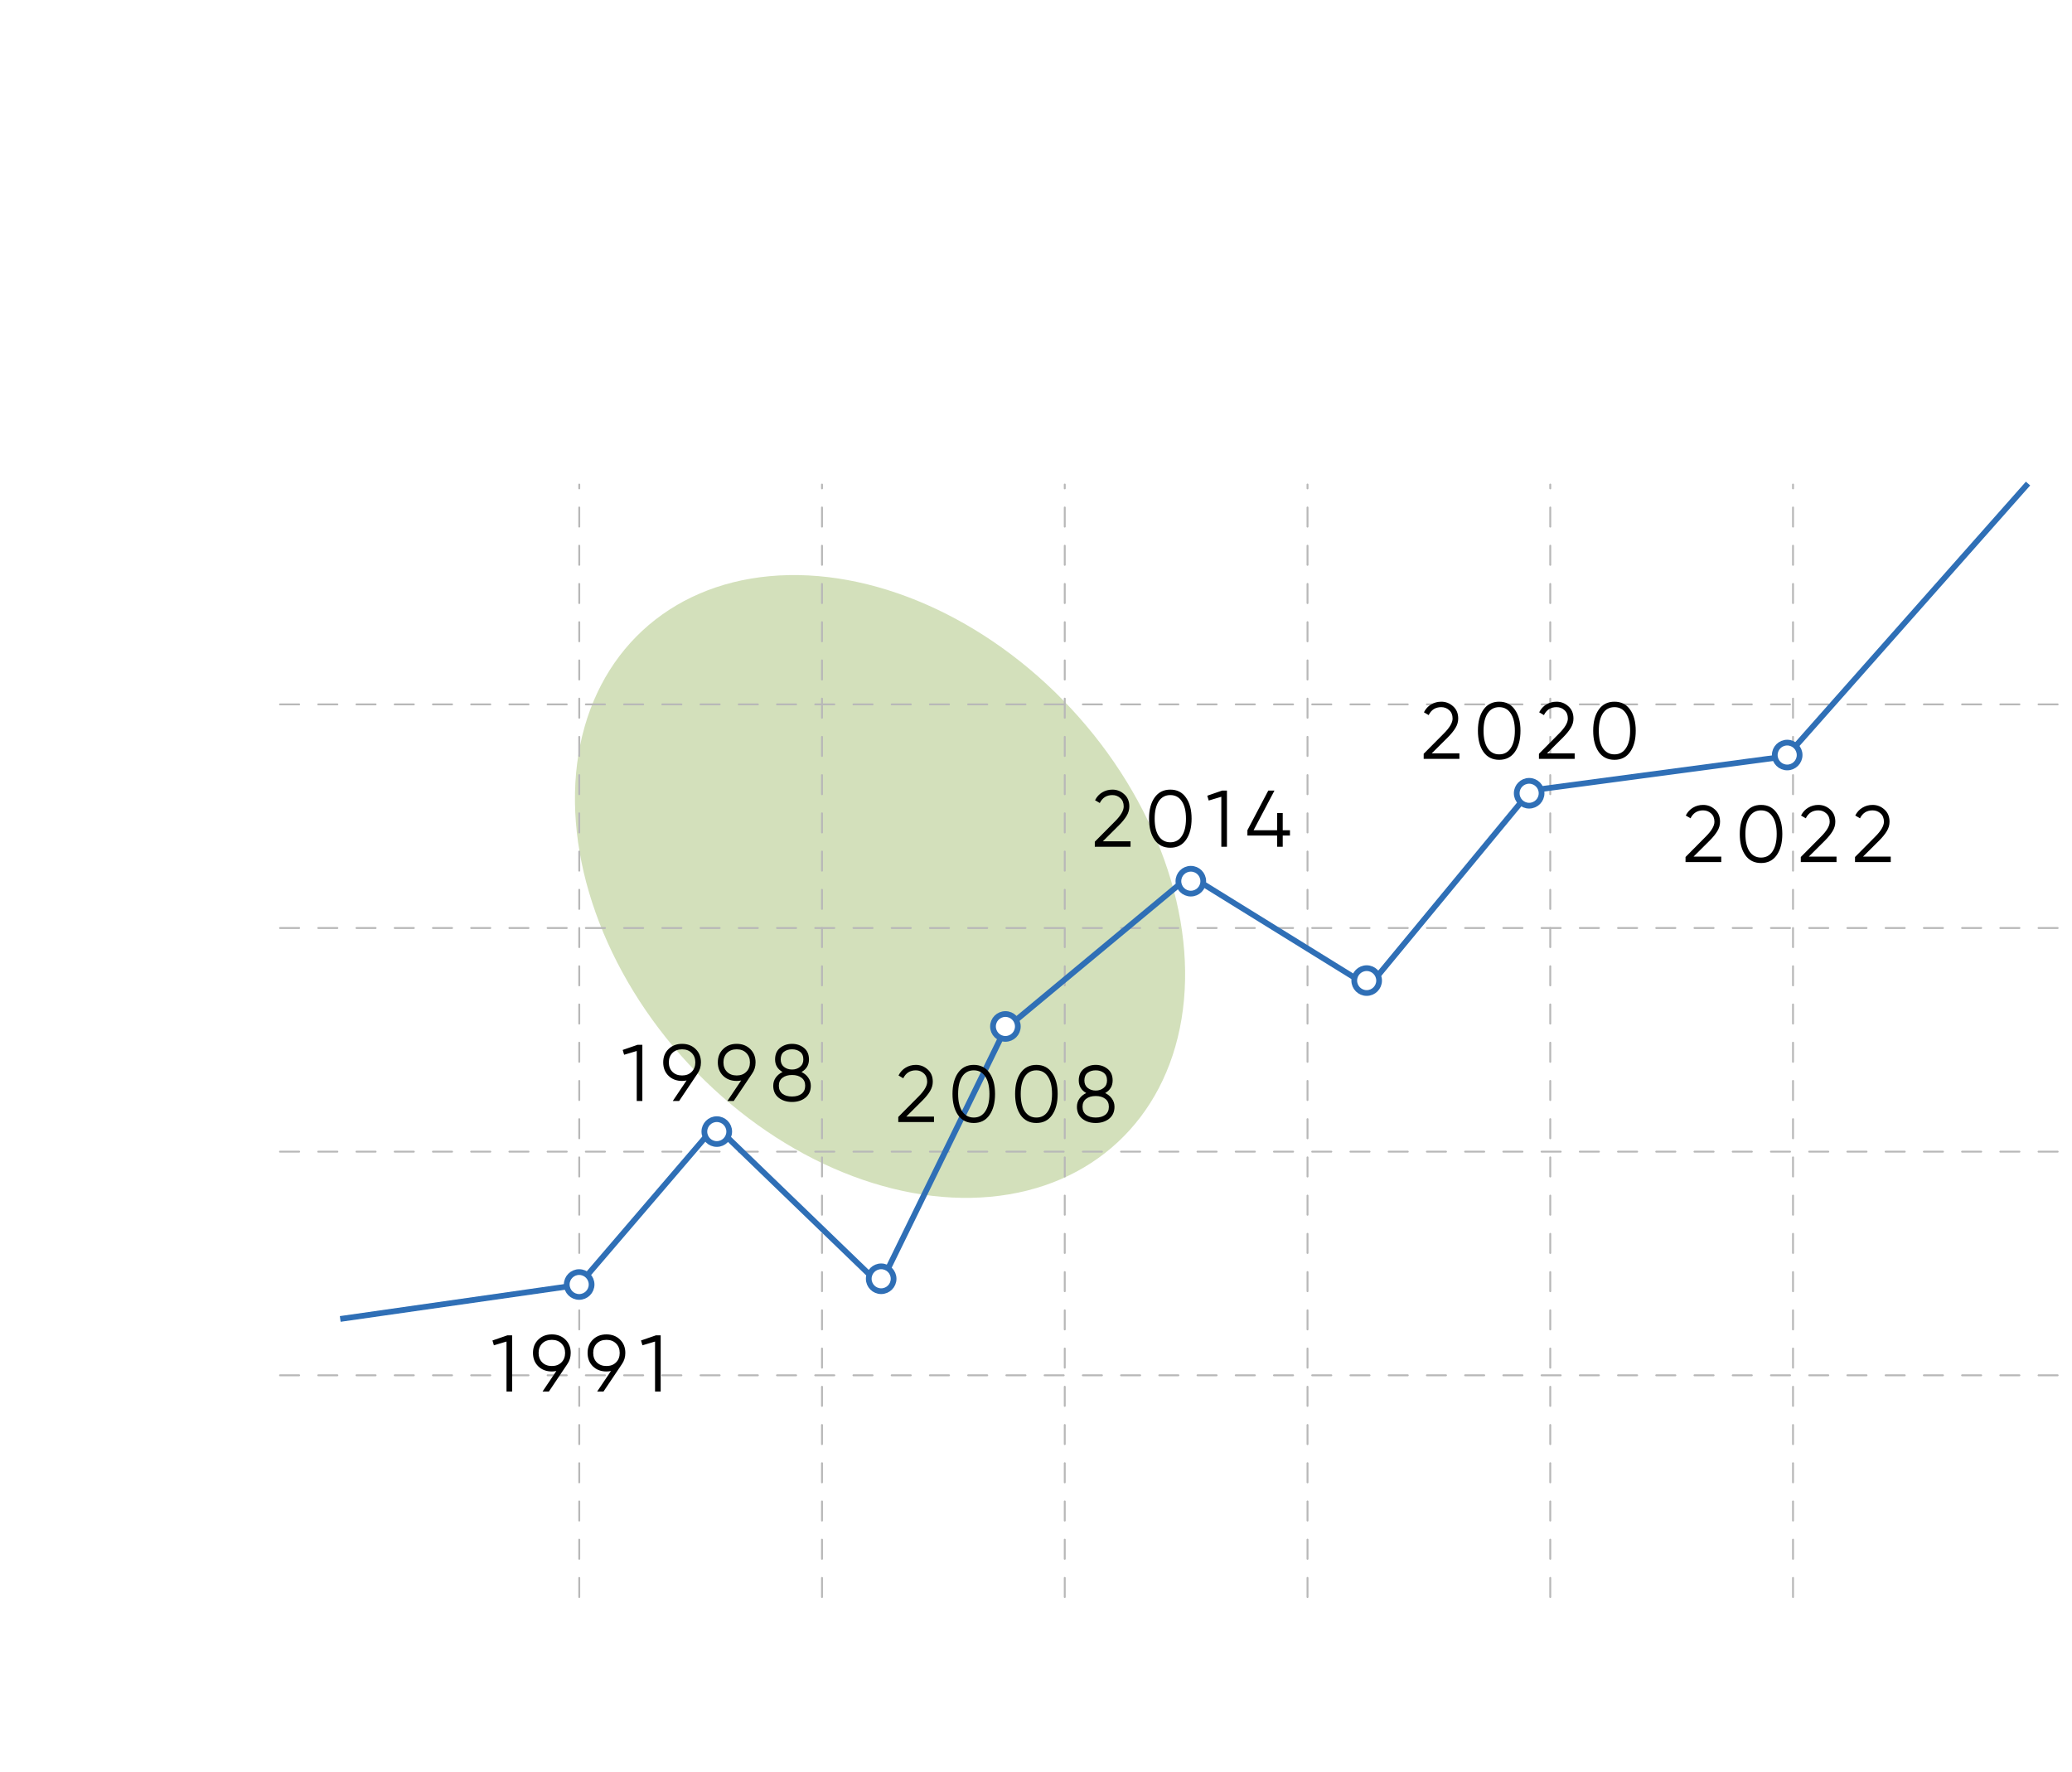 <?xml version="1.0" encoding="UTF-8"?> <svg xmlns="http://www.w3.org/2000/svg" width="1084" height="927" viewBox="0 0 1084 927" fill="none"> <g filter="url(#filter0_f_211_19)"> <ellipse cx="460.403" cy="463.765" rx="136.574" ry="182.659" transform="rotate(-42.923 460.403 463.765)" fill="#BCCF97" fill-opacity="0.66"></ellipse> </g> <line x1="303.046" y1="835.501" x2="303.046" y2="253.5" stroke="#B8B8B8" stroke-linecap="round" stroke-dasharray="10 10"></line> <line x1="430.046" y1="835.501" x2="430.046" y2="253.5" stroke="#B8B8B8" stroke-linecap="round" stroke-dasharray="10 10"></line> <line x1="557.046" y1="835.501" x2="557.046" y2="253.5" stroke="#B8B8B8" stroke-linecap="round" stroke-dasharray="10 10"></line> <line x1="684.046" y1="835.501" x2="684.046" y2="253.5" stroke="#B8B8B8" stroke-linecap="round" stroke-dasharray="10 10"></line> <line x1="146.5" y1="719.5" x2="1083.03" y2="719.5" stroke="#B8B8B8" stroke-linecap="round" stroke-dasharray="10 10"></line> <line x1="146.5" y1="602.5" x2="1083.03" y2="602.5" stroke="#B8B8B8" stroke-linecap="round" stroke-dasharray="10 10"></line> <line x1="146.5" y1="485.5" x2="1083.03" y2="485.5" stroke="#B8B8B8" stroke-linecap="round" stroke-dasharray="10 10"></line> <line x1="146.5" y1="368.5" x2="1083.03" y2="368.5" stroke="#B8B8B8" stroke-linecap="round" stroke-dasharray="10 10"></line> <line x1="811.046" y1="835.501" x2="811.046" y2="253.5" stroke="#B8B8B8" stroke-linecap="round" stroke-dasharray="10 10"></line> <line x1="938.046" y1="835.501" x2="938.046" y2="253.5" stroke="#B8B8B8" stroke-linecap="round" stroke-dasharray="10 10"></line> <path d="M178 690.02L302.869 672.182L374.222 588.936L460.441 672.182L525.848 538.394L622.473 458.121L716.125 516.096L800.857 413.525L934.645 395.687L1061 252.979" stroke="#2F6FB6" stroke-width="3"></path> <circle cx="303" cy="672" r="6.5" fill="white" stroke="#2F6FB6" stroke-width="3"></circle> <circle cx="375" cy="592" r="6.5" fill="white" stroke="#2F6FB6" stroke-width="3"></circle> <circle cx="461" cy="669" r="6.5" fill="white" stroke="#2F6FB6" stroke-width="3"></circle> <circle cx="526" cy="537" r="6.5" fill="white" stroke="#2F6FB6" stroke-width="3"></circle> <circle cx="623" cy="461" r="6.5" fill="white" stroke="#2F6FB6" stroke-width="3"></circle> <circle cx="715" cy="513" r="6.5" fill="white" stroke="#2F6FB6" stroke-width="3"></circle> <circle cx="800" cy="415" r="6.5" fill="white" stroke="#2F6FB6" stroke-width="3"></circle> <circle cx="935" cy="395" r="6.5" fill="white" stroke="#2F6FB6" stroke-width="3"></circle> <path d="M265.405 698.6H267.925V728H264.985V701.834L258.391 703.808L257.635 701.288L265.405 698.6ZM298.579 707.798C298.579 710.01 297.977 711.97 296.773 713.678L287.155 728H283.837L291.061 717.248C290.305 717.416 289.521 717.5 288.709 717.5C285.825 717.5 283.459 716.604 281.611 714.812C279.763 712.992 278.839 710.654 278.839 707.798C278.839 704.942 279.763 702.618 281.611 700.826C283.459 699.006 285.825 698.096 288.709 698.096C291.593 698.096 293.959 699.006 295.807 700.826C297.655 702.618 298.579 704.942 298.579 707.798ZM283.669 702.842C282.409 704.102 281.779 705.754 281.779 707.798C281.779 709.842 282.409 711.494 283.669 712.754C284.957 714.014 286.637 714.644 288.709 714.644C290.781 714.644 292.447 714.014 293.707 712.754C294.995 711.494 295.639 709.842 295.639 707.798C295.639 705.754 294.995 704.102 293.707 702.842C292.447 701.582 290.781 700.952 288.709 700.952C286.637 700.952 284.957 701.582 283.669 702.842ZM327.15 707.798C327.15 710.01 326.548 711.97 325.344 713.678L315.726 728H312.408L319.632 717.248C318.876 717.416 318.092 717.5 317.28 717.5C314.396 717.5 312.03 716.604 310.182 714.812C308.334 712.992 307.41 710.654 307.41 707.798C307.41 704.942 308.334 702.618 310.182 700.826C312.03 699.006 314.396 698.096 317.28 698.096C320.164 698.096 322.53 699.006 324.378 700.826C326.226 702.618 327.15 704.942 327.15 707.798ZM312.24 702.842C310.98 704.102 310.35 705.754 310.35 707.798C310.35 709.842 310.98 711.494 312.24 712.754C313.528 714.014 315.208 714.644 317.28 714.644C319.352 714.644 321.018 714.014 322.278 712.754C323.566 711.494 324.21 709.842 324.21 707.798C324.21 705.754 323.566 704.102 322.278 702.842C321.018 701.582 319.352 700.952 317.28 700.952C315.208 700.952 313.528 701.582 312.24 702.842ZM343.121 698.6H345.641V728H342.701V701.834L336.107 703.808L335.351 701.288L343.121 698.6Z" fill="black"></path> <path d="M333.537 546.6H336.057V576H333.117V549.834L326.523 551.808L325.767 549.288L333.537 546.6ZM366.71 555.798C366.71 558.01 366.108 559.97 364.904 561.678L355.286 576H351.968L359.192 565.248C358.436 565.416 357.652 565.5 356.84 565.5C353.956 565.5 351.59 564.604 349.742 562.812C347.894 560.992 346.97 558.654 346.97 555.798C346.97 552.942 347.894 550.618 349.742 548.826C351.59 547.006 353.956 546.096 356.84 546.096C359.724 546.096 362.09 547.006 363.938 548.826C365.786 550.618 366.71 552.942 366.71 555.798ZM351.8 550.842C350.54 552.102 349.91 553.754 349.91 555.798C349.91 557.842 350.54 559.494 351.8 560.754C353.088 562.014 354.768 562.644 356.84 562.644C358.912 562.644 360.578 562.014 361.838 560.754C363.126 559.494 363.77 557.842 363.77 555.798C363.77 553.754 363.126 552.102 361.838 550.842C360.578 549.582 358.912 548.952 356.84 548.952C354.768 548.952 353.088 549.582 351.8 550.842ZM395.282 555.798C395.282 558.01 394.68 559.97 393.476 561.678L383.858 576H380.54L387.764 565.248C387.008 565.416 386.224 565.5 385.412 565.5C382.528 565.5 380.162 564.604 378.314 562.812C376.466 560.992 375.542 558.654 375.542 555.798C375.542 552.942 376.466 550.618 378.314 548.826C380.162 547.006 382.528 546.096 385.412 546.096C388.296 546.096 390.662 547.006 392.51 548.826C394.358 550.618 395.282 552.942 395.282 555.798ZM380.372 550.842C379.112 552.102 378.482 553.754 378.482 555.798C378.482 557.842 379.112 559.494 380.372 560.754C381.66 562.014 383.34 562.644 385.412 562.644C387.484 562.644 389.15 562.014 390.41 560.754C391.698 559.494 392.342 557.842 392.342 555.798C392.342 553.754 391.698 552.102 390.41 550.842C389.15 549.582 387.484 548.952 385.412 548.952C383.34 548.952 381.66 549.582 380.372 550.842ZM419.317 560.838C420.801 561.538 421.977 562.518 422.845 563.778C423.741 565.01 424.189 566.424 424.189 568.02C424.189 570.68 423.251 572.766 421.375 574.278C419.499 575.762 417.161 576.504 414.361 576.504C411.561 576.504 409.223 575.762 407.347 574.278C405.471 572.766 404.533 570.68 404.533 568.02C404.533 566.424 404.967 565.01 405.835 563.778C406.731 562.518 407.921 561.538 409.405 560.838C406.801 559.354 405.499 557.156 405.499 554.244C405.499 551.612 406.367 549.596 408.103 548.196C409.867 546.796 411.953 546.096 414.361 546.096C416.769 546.096 418.841 546.796 420.577 548.196C422.341 549.596 423.223 551.612 423.223 554.244C423.223 557.156 421.921 559.354 419.317 560.838ZM418.561 550.254C417.441 549.386 416.041 548.952 414.361 548.952C412.681 548.952 411.267 549.386 410.119 550.254C408.999 551.122 408.439 552.452 408.439 554.244C408.439 555.924 409.013 557.226 410.161 558.15C411.337 559.074 412.737 559.536 414.361 559.536C415.985 559.536 417.371 559.074 418.519 558.15C419.695 557.226 420.283 555.924 420.283 554.244C420.283 552.452 419.709 551.122 418.561 550.254ZM409.363 572.22C410.623 573.172 412.289 573.648 414.361 573.648C416.433 573.648 418.099 573.172 419.359 572.22C420.619 571.24 421.249 569.84 421.249 568.02C421.249 566.2 420.619 564.814 419.359 563.862C418.099 562.882 416.433 562.392 414.361 562.392C412.289 562.392 410.623 562.882 409.363 563.862C408.103 564.814 407.473 566.2 407.473 568.02C407.473 569.84 408.103 571.24 409.363 572.22Z" fill="black"></path> <path d="M469.942 587V584.354L480.526 573.686C483.55 570.662 485.062 568.072 485.062 565.916C485.062 564.04 484.474 562.584 483.298 561.548C482.15 560.484 480.764 559.952 479.14 559.952C476.116 559.952 473.918 561.338 472.546 564.11L470.068 562.64C470.992 560.82 472.252 559.448 473.848 558.524C475.444 557.572 477.208 557.096 479.14 557.096C481.492 557.096 483.55 557.894 485.314 559.49C487.106 561.058 488.002 563.2 488.002 565.916C488.002 567.624 487.526 569.262 486.574 570.83C485.622 572.398 484.278 574.05 482.542 575.786L474.142 584.144H488.632V587H469.942ZM517.638 583.388C515.706 586.132 512.976 587.504 509.448 587.504C505.92 587.504 503.176 586.132 501.216 583.388C499.284 580.616 498.318 576.92 498.318 572.3C498.318 567.68 499.284 563.998 501.216 561.254C503.176 558.482 505.92 557.096 509.448 557.096C512.976 557.096 515.706 558.482 517.638 561.254C519.598 563.998 520.578 567.68 520.578 572.3C520.578 576.92 519.598 580.616 517.638 583.388ZM503.4 581.414C504.856 583.57 506.872 584.648 509.448 584.648C512.024 584.648 514.026 583.57 515.454 581.414C516.91 579.258 517.638 576.22 517.638 572.3C517.638 568.38 516.91 565.342 515.454 563.186C514.026 561.03 512.024 559.952 509.448 559.952C506.872 559.952 504.856 561.03 503.4 563.186C501.972 565.342 501.258 568.38 501.258 572.3C501.258 576.22 501.972 579.258 503.4 581.414ZM550.393 583.388C548.461 586.132 545.731 587.504 542.203 587.504C538.675 587.504 535.931 586.132 533.971 583.388C532.039 580.616 531.073 576.92 531.073 572.3C531.073 567.68 532.039 563.998 533.971 561.254C535.931 558.482 538.675 557.096 542.203 557.096C545.731 557.096 548.461 558.482 550.393 561.254C552.353 563.998 553.333 567.68 553.333 572.3C553.333 576.92 552.353 580.616 550.393 583.388ZM536.155 581.414C537.611 583.57 539.627 584.648 542.203 584.648C544.779 584.648 546.781 583.57 548.209 581.414C549.665 579.258 550.393 576.22 550.393 572.3C550.393 568.38 549.665 565.342 548.209 563.186C546.781 561.03 544.779 559.952 542.203 559.952C539.627 559.952 537.611 561.03 536.155 563.186C534.727 565.342 534.013 568.38 534.013 572.3C534.013 576.22 534.727 579.258 536.155 581.414ZM578.192 571.838C579.676 572.538 580.852 573.518 581.72 574.778C582.616 576.01 583.064 577.424 583.064 579.02C583.064 581.68 582.126 583.766 580.25 585.278C578.374 586.762 576.036 587.504 573.236 587.504C570.436 587.504 568.098 586.762 566.222 585.278C564.346 583.766 563.408 581.68 563.408 579.02C563.408 577.424 563.842 576.01 564.71 574.778C565.606 573.518 566.796 572.538 568.28 571.838C565.676 570.354 564.374 568.156 564.374 565.244C564.374 562.612 565.242 560.596 566.978 559.196C568.742 557.796 570.828 557.096 573.236 557.096C575.644 557.096 577.716 557.796 579.452 559.196C581.216 560.596 582.098 562.612 582.098 565.244C582.098 568.156 580.796 570.354 578.192 571.838ZM577.436 561.254C576.316 560.386 574.916 559.952 573.236 559.952C571.556 559.952 570.142 560.386 568.994 561.254C567.874 562.122 567.314 563.452 567.314 565.244C567.314 566.924 567.888 568.226 569.036 569.15C570.212 570.074 571.612 570.536 573.236 570.536C574.86 570.536 576.246 570.074 577.394 569.15C578.57 568.226 579.158 566.924 579.158 565.244C579.158 563.452 578.584 562.122 577.436 561.254ZM568.238 583.22C569.498 584.172 571.164 584.648 573.236 584.648C575.308 584.648 576.974 584.172 578.234 583.22C579.494 582.24 580.124 580.84 580.124 579.02C580.124 577.2 579.494 575.814 578.234 574.862C576.974 573.882 575.308 573.392 573.236 573.392C571.164 573.392 569.498 573.882 568.238 574.862C566.978 575.814 566.348 577.2 566.348 579.02C566.348 580.84 566.978 582.24 568.238 583.22Z" fill="black"></path> <path d="M572.766 443V440.354L583.35 429.686C586.374 426.662 587.886 424.072 587.886 421.916C587.886 420.04 587.298 418.584 586.122 417.548C584.974 416.484 583.588 415.952 581.964 415.952C578.94 415.952 576.742 417.338 575.37 420.11L572.892 418.64C573.816 416.82 575.076 415.448 576.672 414.524C578.268 413.572 580.032 413.096 581.964 413.096C584.316 413.096 586.374 413.894 588.138 415.49C589.93 417.058 590.826 419.2 590.826 421.916C590.826 423.624 590.35 425.262 589.398 426.83C588.446 428.398 587.102 430.05 585.366 431.786L576.966 440.144H591.456V443H572.766ZM620.462 439.388C618.53 442.132 615.8 443.504 612.272 443.504C608.744 443.504 606 442.132 604.04 439.388C602.108 436.616 601.142 432.92 601.142 428.3C601.142 423.68 602.108 419.998 604.04 417.254C606 414.482 608.744 413.096 612.272 413.096C615.8 413.096 618.53 414.482 620.462 417.254C622.422 419.998 623.402 423.68 623.402 428.3C623.402 432.92 622.422 436.616 620.462 439.388ZM606.224 437.414C607.68 439.57 609.696 440.648 612.272 440.648C614.848 440.648 616.85 439.57 618.278 437.414C619.734 435.258 620.462 432.22 620.462 428.3C620.462 424.38 619.734 421.342 618.278 419.186C616.85 417.03 614.848 415.952 612.272 415.952C609.696 415.952 607.68 417.03 606.224 419.186C604.796 421.342 604.082 424.38 604.082 428.3C604.082 432.22 604.796 435.258 606.224 437.414ZM639.377 413.6H641.897V443H638.957V416.834L632.363 418.808L631.607 416.288L639.377 413.6ZM674.861 434.348V437.12H671.081V443H668.141V437.12H652.601V434.348L663.521 413.6H666.755L655.835 434.348H668.141V425.36H671.081V434.348H674.861Z" fill="black"></path> <path d="M744.824 397V394.354L755.408 383.686C758.432 380.662 759.944 378.072 759.944 375.916C759.944 374.04 759.356 372.584 758.18 371.548C757.032 370.484 755.646 369.952 754.022 369.952C750.998 369.952 748.8 371.338 747.428 374.11L744.95 372.64C745.874 370.82 747.134 369.448 748.73 368.524C750.326 367.572 752.09 367.096 754.022 367.096C756.374 367.096 758.432 367.894 760.196 369.49C761.988 371.058 762.884 373.2 762.884 375.916C762.884 377.624 762.408 379.262 761.456 380.83C760.504 382.398 759.16 384.05 757.424 385.786L749.024 394.144H763.514V397H744.824ZM792.52 393.388C790.588 396.132 787.858 397.504 784.33 397.504C780.802 397.504 778.058 396.132 776.098 393.388C774.166 390.616 773.2 386.92 773.2 382.3C773.2 377.68 774.166 373.998 776.098 371.254C778.058 368.482 780.802 367.096 784.33 367.096C787.858 367.096 790.588 368.482 792.52 371.254C794.48 373.998 795.46 377.68 795.46 382.3C795.46 386.92 794.48 390.616 792.52 393.388ZM778.282 391.414C779.738 393.57 781.754 394.648 784.33 394.648C786.906 394.648 788.908 393.57 790.336 391.414C791.792 389.258 792.52 386.22 792.52 382.3C792.52 378.38 791.792 375.342 790.336 373.186C788.908 371.03 786.906 369.952 784.33 369.952C781.754 369.952 779.738 371.03 778.282 373.186C776.854 375.342 776.14 378.38 776.14 382.3C776.14 386.22 776.854 389.258 778.282 391.414ZM805.125 397V394.354L815.709 383.686C818.733 380.662 820.245 378.072 820.245 375.916C820.245 374.04 819.657 372.584 818.481 371.548C817.333 370.484 815.947 369.952 814.323 369.952C811.299 369.952 809.101 371.338 807.729 374.11L805.251 372.64C806.175 370.82 807.435 369.448 809.031 368.524C810.627 367.572 812.391 367.096 814.323 367.096C816.675 367.096 818.733 367.894 820.497 369.49C822.289 371.058 823.185 373.2 823.185 375.916C823.185 377.624 822.709 379.262 821.757 380.83C820.805 382.398 819.461 384.05 817.725 385.786L809.325 394.144H823.815V397H805.125ZM852.821 393.388C850.889 396.132 848.159 397.504 844.631 397.504C841.103 397.504 838.359 396.132 836.399 393.388C834.467 390.616 833.501 386.92 833.501 382.3C833.501 377.68 834.467 373.998 836.399 371.254C838.359 368.482 841.103 367.096 844.631 367.096C848.159 367.096 850.889 368.482 852.821 371.254C854.781 373.998 855.761 377.68 855.761 382.3C855.761 386.92 854.781 390.616 852.821 393.388ZM838.583 391.414C840.039 393.57 842.055 394.648 844.631 394.648C847.207 394.648 849.209 393.57 850.637 391.414C852.093 389.258 852.821 386.22 852.821 382.3C852.821 378.38 852.093 375.342 850.637 373.186C849.209 371.03 847.207 369.952 844.631 369.952C842.055 369.952 840.039 371.03 838.583 373.186C837.155 375.342 836.441 378.38 836.441 382.3C836.441 386.22 837.155 389.258 838.583 391.414Z" fill="black"></path> <path d="M881.813 451V448.354L892.397 437.686C895.421 434.662 896.933 432.072 896.933 429.916C896.933 428.04 896.345 426.584 895.169 425.548C894.021 424.484 892.635 423.952 891.011 423.952C887.987 423.952 885.789 425.338 884.417 428.11L881.939 426.64C882.863 424.82 884.123 423.448 885.719 422.524C887.315 421.572 889.079 421.096 891.011 421.096C893.363 421.096 895.421 421.894 897.185 423.49C898.977 425.058 899.873 427.2 899.873 429.916C899.873 431.624 899.397 433.262 898.445 434.83C897.493 436.398 896.149 438.05 894.413 439.786L886.013 448.144H900.503V451H881.813ZM929.509 447.388C927.577 450.132 924.847 451.504 921.319 451.504C917.791 451.504 915.047 450.132 913.087 447.388C911.155 444.616 910.189 440.92 910.189 436.3C910.189 431.68 911.155 427.998 913.087 425.254C915.047 422.482 917.791 421.096 921.319 421.096C924.847 421.096 927.577 422.482 929.509 425.254C931.469 427.998 932.449 431.68 932.449 436.3C932.449 440.92 931.469 444.616 929.509 447.388ZM915.271 445.414C916.727 447.57 918.743 448.648 921.319 448.648C923.895 448.648 925.897 447.57 927.325 445.414C928.781 443.258 929.509 440.22 929.509 436.3C929.509 432.38 928.781 429.342 927.325 427.186C925.897 425.03 923.895 423.952 921.319 423.952C918.743 423.952 916.727 425.03 915.271 427.186C913.843 429.342 913.129 432.38 913.129 436.3C913.129 440.22 913.843 443.258 915.271 445.414ZM942.114 451V448.354L952.698 437.686C955.722 434.662 957.234 432.072 957.234 429.916C957.234 428.04 956.646 426.584 955.47 425.548C954.322 424.484 952.936 423.952 951.312 423.952C948.288 423.952 946.09 425.338 944.718 428.11L942.24 426.64C943.164 424.82 944.424 423.448 946.02 422.524C947.616 421.572 949.38 421.096 951.312 421.096C953.664 421.096 955.722 421.894 957.486 423.49C959.278 425.058 960.174 427.2 960.174 429.916C960.174 431.624 959.698 433.262 958.746 434.83C957.794 436.398 956.45 438.05 954.714 439.786L946.314 448.144H960.804V451H942.114ZM970.481 451V448.354L981.065 437.686C984.089 434.662 985.601 432.072 985.601 429.916C985.601 428.04 985.013 426.584 983.837 425.548C982.689 424.484 981.303 423.952 979.679 423.952C976.655 423.952 974.457 425.338 973.085 428.11L970.607 426.64C971.531 424.82 972.791 423.448 974.387 422.524C975.983 421.572 977.747 421.096 979.679 421.096C982.031 421.096 984.089 421.894 985.853 423.49C987.645 425.058 988.541 427.2 988.541 429.916C988.541 431.624 988.065 433.262 987.113 434.83C986.161 436.398 984.817 438.05 983.081 439.786L974.681 448.144H989.171V451H970.481Z" fill="black"></path> <defs> <filter id="filter0_f_211_19" x="0.786" y="0.835" width="919.233" height="925.859" filterUnits="userSpaceOnUse" color-interpolation-filters="sRGB"> <feFlood flood-opacity="0" result="BackgroundImageFix"></feFlood> <feBlend mode="normal" in="SourceGraphic" in2="BackgroundImageFix" result="shape"></feBlend> <feGaussianBlur stdDeviation="150" result="effect1_foregroundBlur_211_19"></feGaussianBlur> </filter> </defs> </svg> 